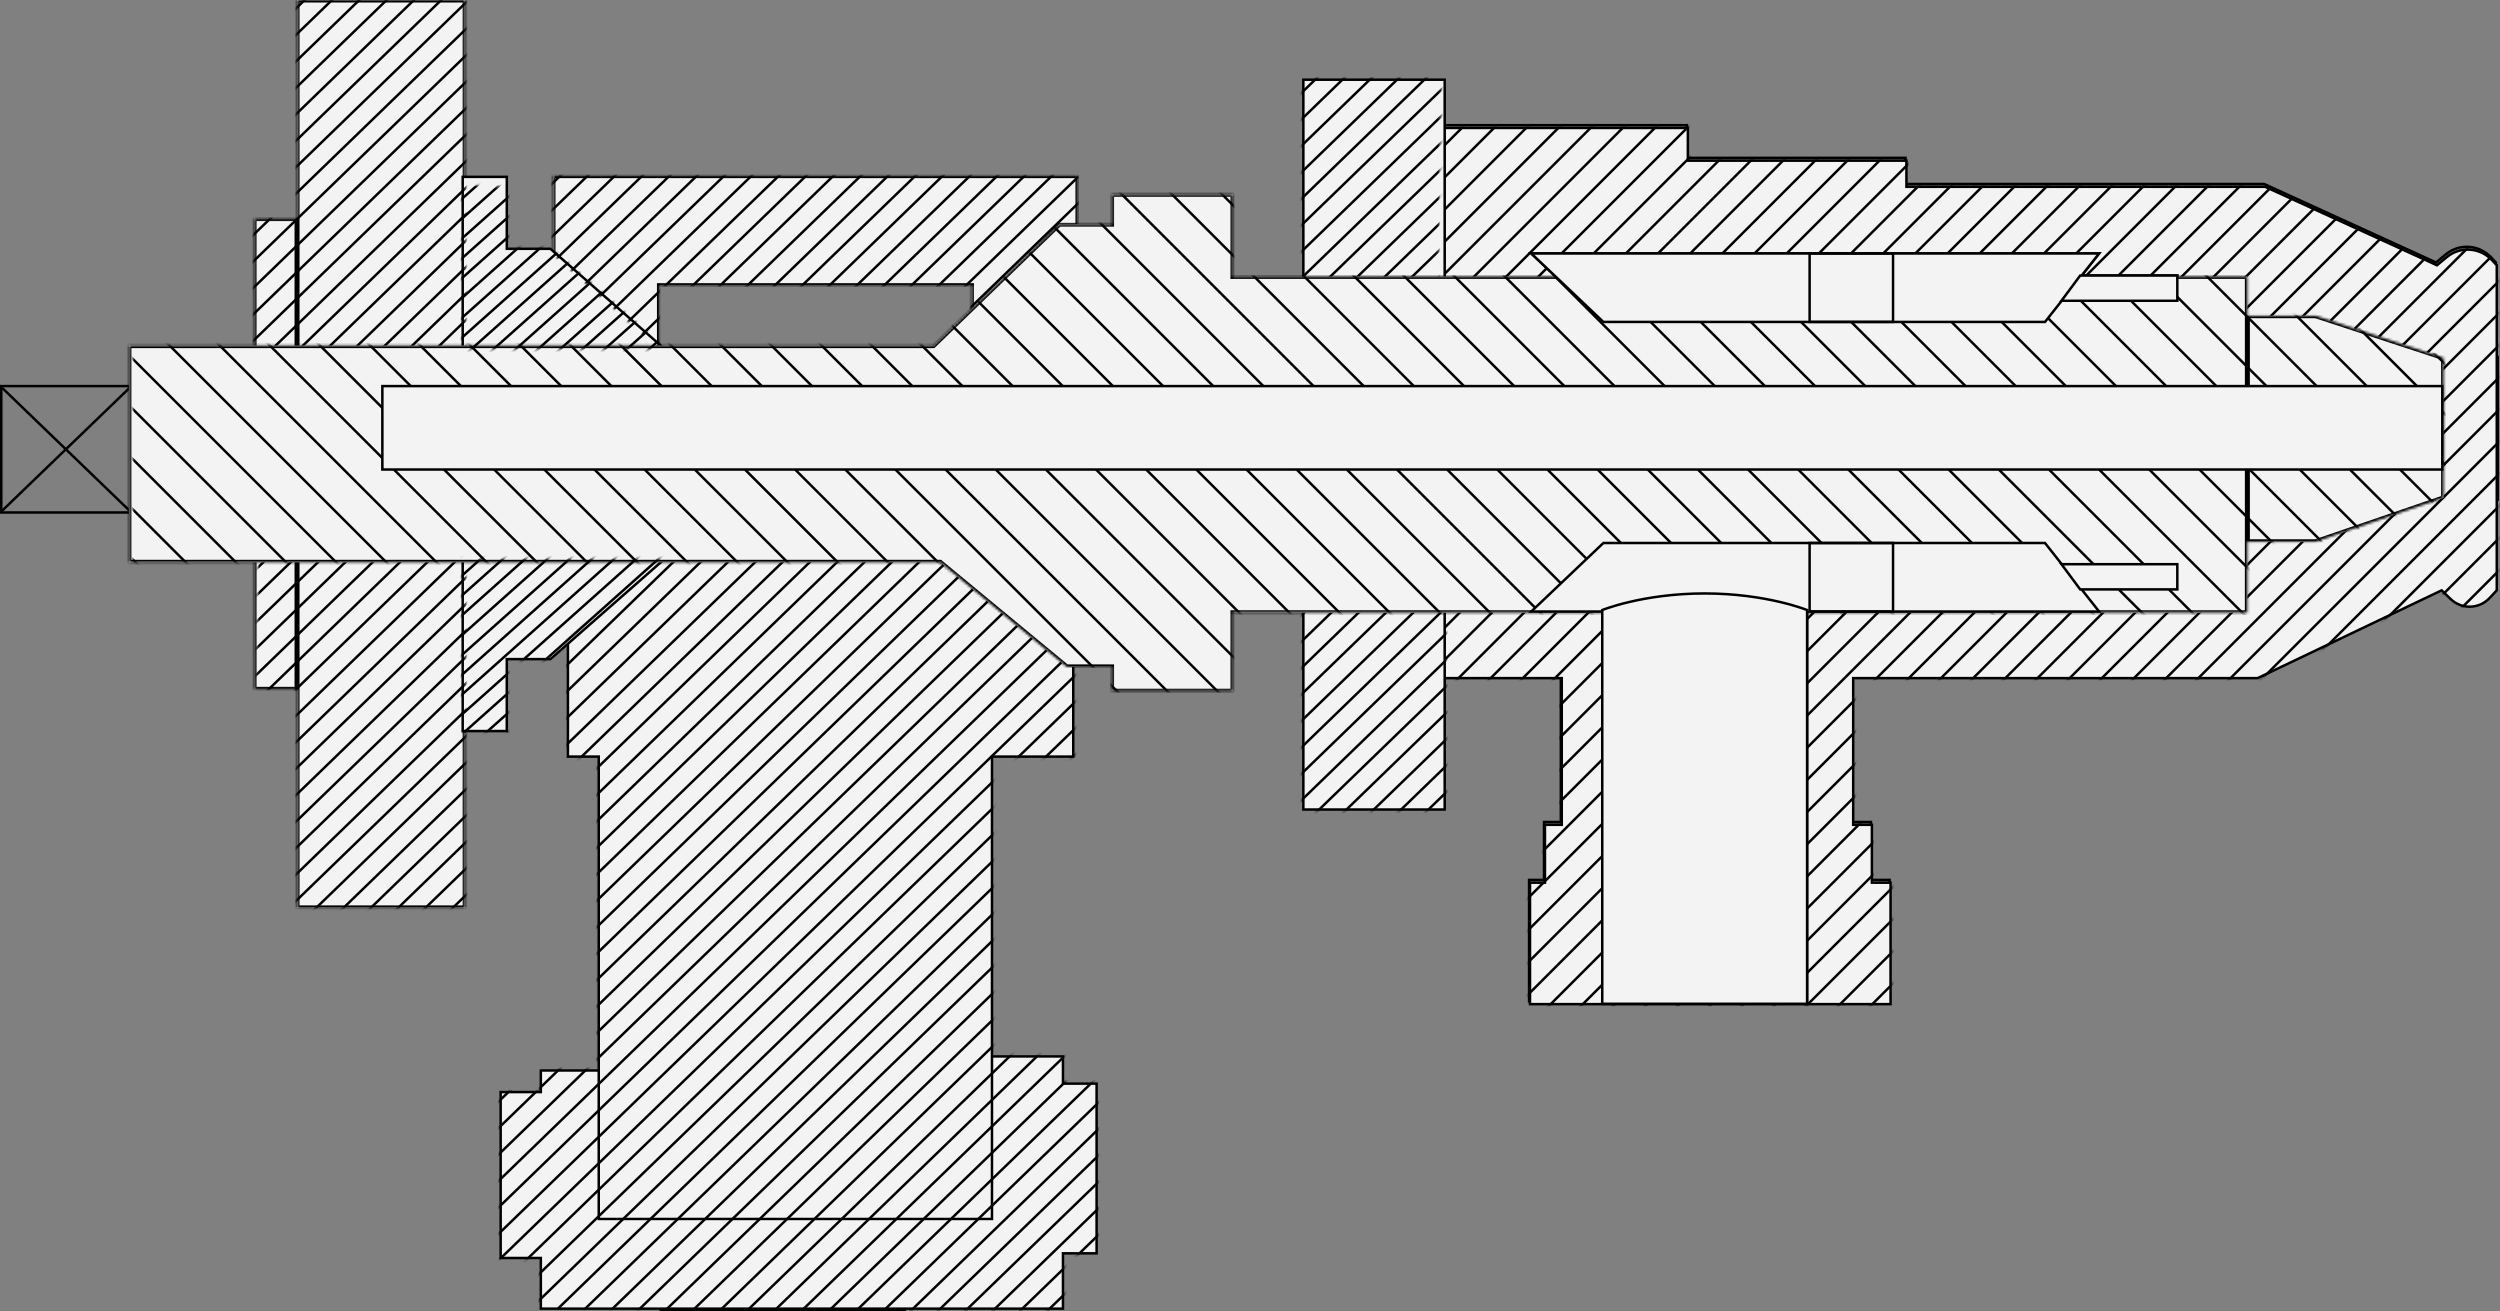 <?xml version="1.0" encoding="UTF-8"?> <svg xmlns="http://www.w3.org/2000/svg" width="997" height="523" viewBox="0 0 997 523" fill="none"><rect x="0" y="0" width="997" height="523" fill="#808080" stroke="none"/><rect x="-0.5" y="0.5" width="27.311" height="27.311" transform="matrix(-1 0 0 1 895.25 216.054)" fill="#F3F3F3" stroke="black"></rect><path d="M910.035 105.42H895.507V239.523H910.035L996.084 199.292V142.298L910.035 105.42Z" fill="#F3F3F3" stroke="black"></path><rect x="-0.5" y="0.5" width="27.311" height="27.311" transform="matrix(-1 0 0 1 895.25 100.577)" fill="#F3F3F3" stroke="black"></rect><path d="M973.362 170.608H807.224M780.403 170.608H506.983M487.613 170.608H359.843M277.518 170.608H221.642M575.524 49.916H672.749V62.954H759.915V73.384H902.958L971.499 104.675L975.328 101.484C980.704 97.004 988.645 97.501 993.42 102.618L995.34 104.675V234.307L992.482 237.369C988.322 241.826 981.315 242.004 976.934 237.764L973.362 234.307L899.978 269.323H738.682V327.806H746.133V350.902H753.583V399.328H609.795V350.902H615.755V327.806H622.46V269.323H575.524V49.916Z" stroke="black"></path><rect x="-0.5" y="0.5" width="51.896" height="50.406" transform="matrix(-1 0 0 1 51.897 153.473)" stroke="black"></rect><path d="M52.15 154.218L0.372 204.134M0.372 154.218L52.15 204.134" stroke="black"></path><path d="M673.12 51.034H575.895V171.726V270.44H622.831V328.924H616.126V352.02H610.166V400.445H753.954V352.02H746.504V328.924H739.053V270.44H900.349L973.733 235.425L977.305 238.882C981.686 243.122 988.694 242.943 992.854 238.486L995.711 235.425V105.792L993.791 103.736C989.016 98.619 981.076 98.121 975.699 102.602L971.87 105.792L903.329 74.502H760.286V64.071H673.12V51.034Z" fill="#F3F3F3"></path><path d="M973.733 171.726H807.595M780.774 171.726H507.354M487.984 171.726H360.214M277.89 171.726H222.013M575.895 51.034H673.12V64.071H760.286V74.502H903.329L971.87 105.792L975.699 102.602C981.076 98.121 989.016 98.619 993.791 103.736L995.711 105.792V235.425L992.854 238.486C988.694 242.943 981.686 243.122 977.305 238.882L973.733 235.425L900.349 270.44H739.053V328.924H746.504V352.02H753.954V400.445H610.166V352.02H616.126V328.924H622.831V270.44H575.895V51.034Z" stroke="black"></path><path d="M152.787 187.186L152.787 154.031L122.479 170.608L152.787 187.186Z" stroke="black"></path><rect x="-0.5" y="0.5" width="97.342" height="23.585" transform="matrix(-1 0 0 1 360.332 222.759)" stroke="black"></rect><rect x="-0.5" y="0.5" width="97.342" height="39.231" transform="matrix(-1 0 0 1 360.332 411.248)" fill="#F3F3F3" stroke="black"></rect><rect x="-0.5" y="0.5" width="97.342" height="33.271" transform="matrix(-1 0 0 1 360.332 488.729)" fill="#F3F3F3" stroke="black"></rect><rect x="-0.5" y="0.5" width="122.672" height="39.231" transform="matrix(-1 0 0 1 372.998 449.988)" fill="#F3F3F3" stroke="black"></rect><rect x="-0.5" y="0.5" width="86.912" height="165.883" transform="matrix(-1 0 0 1 355.115 245.855)" fill="#F3F3F3" stroke="black"></rect><mask id="mask0_846_649" style="mask-type:alpha" maskUnits="userSpaceOnUse" x="222" y="50" width="775" height="351"><path d="M673.12 51.033H575.895V171.726V270.44H622.831V328.924H616.126V352.019H610.166V400.445H753.954V352.019H746.504V328.924H739.053V270.44H900.349L973.733 235.424L977.305 238.881C981.686 243.121 988.694 242.943 992.854 238.486L995.711 235.424V105.792L993.791 103.735C989.016 98.618 981.076 98.121 975.699 102.602L971.87 105.792L903.329 74.501H760.286V64.071H673.12V51.033Z" fill="#F3F3F3"></path><path d="M973.733 171.726H807.595M780.774 171.726H507.354M487.984 171.726H360.214M277.89 171.726H222.013M575.895 51.033H673.12V64.071H760.286V74.501H903.329L971.87 105.792L975.699 102.602C981.076 98.121 989.016 98.618 993.791 103.735L995.711 105.792V235.424L992.854 238.486C988.694 242.943 981.686 243.121 977.305 238.881L973.733 235.424L900.349 270.44H739.053V328.924H746.504V352.019H753.954V400.445H610.166V352.019H616.126V328.924H622.831V270.44H575.895V51.033Z" stroke="black"></path></mask><g mask="url(#mask0_846_649)"><mask id="mask1_846_649" style="mask-type:alpha" maskUnits="userSpaceOnUse" x="9" y="-28" width="997" height="608"><rect x="9.688" y="-27.566" width="995.339" height="607.125" fill="#F1F1F1"></rect></mask><g mask="url(#mask1_846_649)"><line x1="640.856" y1="31.644" x2="181.927" y2="490.573" stroke="black"></line><line x1="846.107" y1="31.644" x2="387.179" y2="490.573" stroke="black"></line><line x1="1051.36" y1="31.644" x2="592.429" y2="490.573" stroke="black"></line><line x1="435.606" y1="31.644" x2="-23.323" y2="490.573" stroke="black"></line><line x1="653.686" y1="31.644" x2="194.757" y2="490.573" stroke="black"></line><line x1="230.357" y1="31.644" x2="-228.571" y2="490.573" stroke="black"></line><line x1="858.936" y1="31.644" x2="400.007" y2="490.573" stroke="black"></line><line x1="1064.19" y1="31.644" x2="605.257" y2="490.573" stroke="black"></line><line x1="666.514" y1="31.644" x2="207.585" y2="490.573" stroke="black"></line><line x1="448.43" y1="31.644" x2="-10.499" y2="490.573" stroke="black"></line><line x1="243.184" y1="31.644" x2="-215.745" y2="490.573" stroke="black"></line><line x1="679.342" y1="31.644" x2="220.413" y2="490.573" stroke="black"></line><line x1="871.764" y1="31.644" x2="412.835" y2="490.573" stroke="black"></line><line x1="1077.02" y1="31.644" x2="618.089" y2="490.573" stroke="black"></line><line x1="461.26" y1="31.644" x2="2.331" y2="490.573" stroke="black"></line><line x1="692.17" y1="31.644" x2="233.241" y2="490.573" stroke="black"></line><line x1="256.008" y1="31.644" x2="-202.921" y2="490.573" stroke="black"></line><line x1="884.592" y1="31.644" x2="425.663" y2="490.573" stroke="black"></line><line x1="1089.84" y1="31.644" x2="630.915" y2="490.573" stroke="black"></line><line x1="704.996" y1="31.644" x2="246.067" y2="490.573" stroke="black"></line><line x1="474.09" y1="31.644" x2="15.161" y2="490.573" stroke="black"></line><line x1="268.84" y1="31.644" x2="-190.089" y2="490.573" stroke="black"></line><line x1="717.826" y1="31.644" x2="258.897" y2="490.573" stroke="black"></line><line x1="897.42" y1="31.644" x2="438.491" y2="490.573" stroke="black"></line><line x1="1102.67" y1="31.644" x2="643.745" y2="490.573" stroke="black"></line><line x1="486.916" y1="31.644" x2="27.987" y2="490.573" stroke="black"></line><line x1="730.65" y1="31.644" x2="271.722" y2="490.573" stroke="black"></line><line x1="281.666" y1="31.644" x2="-177.263" y2="490.573" stroke="black"></line><line x1="910.25" y1="31.644" x2="451.321" y2="490.573" stroke="black"></line><line x1="1115.5" y1="31.644" x2="656.575" y2="490.573" stroke="black"></line><line x1="743.481" y1="31.644" x2="284.552" y2="490.573" stroke="black"></line><line x1="499.746" y1="31.644" x2="40.817" y2="490.573" stroke="black"></line><line x1="294.496" y1="31.644" x2="-164.433" y2="490.573" stroke="black"></line><line x1="756.309" y1="31.644" x2="297.38" y2="490.573" stroke="black"></line><line x1="923.078" y1="31.644" x2="464.149" y2="490.573" stroke="black"></line><line x1="1128.33" y1="31.644" x2="669.401" y2="490.573" stroke="black"></line><line x1="512.572" y1="31.644" x2="53.643" y2="490.573" stroke="black"></line><line x1="769.137" y1="31.644" x2="310.208" y2="490.573" stroke="black"></line><line x1="307.324" y1="31.644" x2="-151.605" y2="490.573" stroke="black"></line><line x1="935.904" y1="31.644" x2="476.975" y2="490.573" stroke="black"></line><line x1="1141.16" y1="31.644" x2="682.229" y2="490.573" stroke="black"></line><line x1="781.967" y1="31.644" x2="323.038" y2="490.573" stroke="black"></line><line x1="525.402" y1="31.644" x2="66.474" y2="490.573" stroke="black"></line><line x1="320.154" y1="31.644" x2="-138.775" y2="490.573" stroke="black"></line><line x1="794.795" y1="31.644" x2="335.866" y2="490.573" stroke="black"></line><line x1="948.734" y1="31.644" x2="489.806" y2="490.573" stroke="black"></line><line x1="1153.99" y1="31.644" x2="695.057" y2="490.573" stroke="black"></line><line x1="538.232" y1="31.644" x2="79.304" y2="490.573" stroke="black"></line><line x1="807.621" y1="31.644" x2="348.692" y2="490.573" stroke="black"></line><line x1="332.981" y1="31.644" x2="-125.948" y2="490.573" stroke="black"></line><line x1="961.561" y1="31.644" x2="502.632" y2="490.573" stroke="black"></line><line x1="1166.82" y1="31.644" x2="707.888" y2="490.573" stroke="black"></line><line x1="820.451" y1="31.644" x2="361.522" y2="490.573" stroke="black"></line><line x1="551.057" y1="31.644" x2="92.128" y2="490.573" stroke="black"></line><line x1="345.811" y1="31.644" x2="-113.118" y2="490.573" stroke="black"></line><line x1="833.279" y1="31.644" x2="374.35" y2="490.573" stroke="black"></line><line x1="974.387" y1="31.644" x2="515.458" y2="490.573" stroke="black"></line><line x1="1179.64" y1="31.644" x2="720.716" y2="490.573" stroke="black"></line><line x1="563.887" y1="31.644" x2="104.958" y2="490.573" stroke="black"></line><line x1="358.639" y1="31.644" x2="-100.29" y2="490.573" stroke="black"></line><line x1="987.219" y1="31.644" x2="528.29" y2="490.573" stroke="black"></line><line x1="1192.47" y1="31.644" x2="733.544" y2="490.573" stroke="black"></line><line x1="576.713" y1="31.644" x2="117.784" y2="490.573" stroke="black"></line><line x1="371.467" y1="31.644" x2="-87.462" y2="490.573" stroke="black"></line><line x1="1000.04" y1="31.644" x2="541.114" y2="490.573" stroke="black"></line><line x1="1205.3" y1="31.644" x2="746.372" y2="490.573" stroke="black"></line><line x1="589.543" y1="31.644" x2="130.614" y2="490.573" stroke="black"></line><line x1="384.295" y1="31.644" x2="-74.634" y2="490.573" stroke="black"></line><line x1="1012.87" y1="31.644" x2="553.944" y2="490.573" stroke="black"></line><line x1="1218.13" y1="31.644" x2="759.202" y2="490.573" stroke="black"></line><line x1="602.369" y1="31.644" x2="143.44" y2="490.573" stroke="black"></line><line x1="397.123" y1="31.644" x2="-61.806" y2="490.573" stroke="black"></line><line x1="1025.7" y1="31.644" x2="566.774" y2="490.573" stroke="black"></line><line x1="1230.96" y1="31.644" x2="772.028" y2="490.573" stroke="black"></line><line x1="615.199" y1="31.644" x2="156.27" y2="490.573" stroke="black"></line><line x1="409.951" y1="31.644" x2="-48.978" y2="490.573" stroke="black"></line><line x1="1038.53" y1="31.644" x2="579.6" y2="490.573" stroke="black"></line><line x1="1243.79" y1="31.644" x2="784.858" y2="490.573" stroke="black"></line><line x1="628.027" y1="31.644" x2="169.098" y2="490.573" stroke="black"></line><line x1="422.775" y1="31.644" x2="-36.154" y2="490.573" stroke="black"></line></g></g><rect x="-0.5" y="0.5" width="81.697" height="19.86" rx="9.93" transform="matrix(-1 0 0 1 359.588 160.178)" fill="#F3F3F3" stroke="black"></rect><mask id="path-99-inside-1_846_649" fill="white"><path d="M101.321 139.318H118.457V87.167H101.321V139.318ZM118.458 139.317H185.51V0H118.458V139.317Z"></path></mask><path d="M101.321 139.318H118.457V87.167H101.321V139.318ZM118.458 139.317H185.51V0H118.458V139.317Z" fill="#F3F3F3"></path><path d="M101.321 139.318V140.318H100.321V139.318H101.321ZM118.457 139.318H119.457V140.318H118.457V139.318ZM118.457 87.167V86.167H119.457V87.167H118.457ZM101.321 87.167H100.321V86.167H101.321V87.167ZM118.458 139.317V140.317H117.458V139.317H118.458ZM185.51 139.317H186.51V140.317H185.51V139.317ZM185.51 0V-1H186.51V0H185.51ZM118.458 0H117.458V-1H118.458V0ZM101.321 139.318V138.318H118.457V139.318V140.318H101.321V139.318ZM118.457 139.318H117.457V87.167H118.457H119.457V139.318H118.457ZM118.457 87.167V88.167H101.321V87.167V86.167H118.457V87.167ZM101.321 87.167H102.321V139.318H101.321H100.321V87.167H101.321ZM118.458 139.317V138.317H185.51V139.317V140.317H118.458V139.317ZM185.51 139.317H184.51V0H185.51H186.51V139.317H185.51ZM185.51 0V1H118.458V0V-1H185.51V0ZM118.458 0H119.458V139.317H118.458H117.458V0H118.458Z" fill="black" mask="url(#path-99-inside-1_846_649)"></path><mask id="path-101-inside-2_846_649" fill="white"><path d="M118.458 222.759H185.51V362.077H118.458V222.759ZM101.321 222.759H118.457V274.91H101.321V222.759Z"></path></mask><path d="M118.458 222.759H185.51V362.077H118.458V222.759ZM101.321 222.759H118.457V274.91H101.321V222.759Z" fill="#F3F3F3"></path><path d="M118.458 222.759V221.759H117.458V222.759H118.458ZM185.51 222.759H186.51V221.759H185.51V222.759ZM185.51 362.077V363.077H186.51V362.077H185.51ZM118.458 362.077H117.458V363.077H118.458V362.077ZM101.321 222.759V221.759H100.321V222.759H101.321ZM118.457 222.759H119.457V221.759H118.457V222.759ZM118.457 274.91V275.91H119.457V274.91H118.457ZM101.321 274.91H100.321V275.91H101.321V274.91ZM118.458 222.759V223.759H185.51V222.759V221.759H118.458V222.759ZM185.51 222.759H184.51V362.077H185.51H186.51V222.759H185.51ZM185.51 362.077V361.077H118.458V362.077V363.077H185.51V362.077ZM118.458 362.077H119.458V222.759H118.458H117.458V362.077H118.458ZM101.321 222.759V223.759H118.457V222.759V221.759H101.321V222.759ZM118.457 222.759H117.457V274.91H118.457H119.457V222.759H118.457ZM118.457 274.91V273.91H101.321V274.91V275.91H118.457V274.91ZM101.321 274.91H102.321V222.759H101.321H100.321V274.91H101.321Z" fill="black" mask="url(#path-101-inside-2_846_649)"></path><mask id="path-103-inside-3_846_649" fill="white"><path d="M220.525 70.031V101.21L262.991 139.317V113.913H387.409V125.46L422.799 90.047H429.875V70.031H220.525Z"></path></mask><path d="M220.525 70.031V101.21L262.991 139.317V113.913H387.409V125.46L422.799 90.047H429.875V70.031H220.525Z" fill="#F3F3F3"></path><path d="M220.525 70.031H219.525V69.031H220.525V70.031ZM220.525 101.21L219.858 101.954L219.525 101.656V101.21H220.525ZM262.991 139.317H263.991V141.558L262.323 140.062L262.991 139.317ZM262.991 113.913H261.991V112.913H262.991V113.913ZM387.409 113.913V112.913H388.409V113.913H387.409ZM387.409 125.46L388.117 126.167L386.409 127.875V125.46H387.409ZM422.799 90.047L422.091 89.34L422.384 89.047H422.799V90.047ZM429.875 90.047H430.875V91.047H429.875V90.047ZM429.875 70.031V69.031H430.875V70.031H429.875ZM220.525 70.031H221.525V101.21H220.525H219.525V70.031H220.525ZM220.525 101.21L221.193 100.466L263.659 138.573L262.991 139.317L262.323 140.062L219.858 101.954L220.525 101.21ZM262.991 139.317H261.991V113.913H262.991H263.991V139.317H262.991ZM262.991 113.913V112.913H387.409V113.913V114.913H262.991V113.913ZM387.409 113.913H388.409V125.46H387.409H386.409V113.913H387.409ZM387.409 125.46L386.702 124.753L422.091 89.34L422.799 90.047L423.506 90.754L388.117 126.167L387.409 125.46ZM422.799 90.047V89.047H429.875V90.047V91.047H422.799V90.047ZM429.875 90.047H428.875V70.031H429.875H430.875V90.047H429.875ZM429.875 70.031V71.031H220.525V70.031V69.031H429.875V70.031Z" fill="black" mask="url(#path-103-inside-3_846_649)"></path><path d="M215.682 426.914H238.778L395.603 421.305H423.914V432.148H437.324V499.822H423.914V521.882H263.736H215.682V501.692H199.665V435.513H215.682V426.914Z" fill="#F3F3F3" stroke="black"></path><path d="M226.485 301.731V255.912L263.736 223.132H428.012V265.97V301.731H395.604V486.122H250.698H238.778V301.731H226.485Z" fill="#F3F3F3" stroke="black"></path><rect x="-0.5" y="0.5" width="56.366" height="79.462" transform="matrix(-1 0 0 1 575.641 31.291)" fill="#F3F3F3" stroke="black"></rect><rect x="-0.5" y="0.5" width="56.366" height="79.462" transform="matrix(-1 0 0 1 575.641 242.875)" fill="#F3F3F3" stroke="black"></rect><path d="M610.673 101.077L639.422 128.388H815.548L837.109 101.077H610.673Z" fill="#F3F3F3" stroke="black"></path><rect x="-0.5" y="0.5" width="33.271" height="27.311" transform="matrix(-1 0 0 1 754.445 100.577)" stroke="black"></rect><path d="M610.673 243.865L639.422 216.554H815.548L837.109 243.865H610.673Z" fill="#F3F3F3" stroke="black"></path><rect x="754.945" y="243.865" width="33.271" height="27.311" transform="rotate(180 754.945 243.865)" stroke="black"></rect><path d="M679.823 236.669C667.389 236.669 657.091 238.355 649.904 240.04C646.311 240.882 643.497 241.723 641.583 242.353C640.626 242.668 639.894 242.931 639.402 243.114C639.23 243.178 639.088 243.232 638.976 243.276V400.318H720.672V243.276C720.559 243.232 720.416 243.178 720.244 243.114C719.753 242.931 719.021 242.668 718.064 242.353C716.151 241.723 713.336 240.882 709.743 240.04C702.556 238.355 692.257 236.669 679.823 236.669Z" fill="#F3F3F3" stroke="black"></path><path d="M829.574 109.89H868.314V119.947H822.124L829.574 109.89Z" fill="#F3F3F3" stroke="black"></path><path d="M829.574 235.052H868.314V224.995H822.124L829.574 235.052Z" fill="#F3F3F3" stroke="black"></path><path d="M184.52 70.532V138.818H264.642L219.495 99.214H202.11V70.532H184.52Z" fill="#F3F3F3" stroke="black"></path><path d="M184.52 291.545V223.259H264.642L219.495 262.863H202.11V291.545H184.52Z" fill="#F3F3F3" stroke="black"></path><mask id="mask2_846_649" style="mask-type:alpha" maskUnits="userSpaceOnUse" x="101" y="0" width="476" height="523"><mask id="path-118-inside-4_846_649" fill="white"><path d="M101.321 139.318H118.457V87.167H101.321V139.318ZM118.458 139.317H185.51V0H118.458V139.317Z"></path></mask><path d="M101.321 139.318H118.457V87.167H101.321V139.318ZM118.458 139.317H185.51V0H118.458V139.317Z" fill="#F3F3F3"></path><path d="M101.321 139.318V140.318H100.321V139.318H101.321ZM118.457 139.318H119.457V140.318H118.457V139.318ZM118.457 87.167V86.167H119.457V87.167H118.457ZM101.321 87.167H100.321V86.167H101.321V87.167ZM118.458 139.317V140.317H117.458V139.317H118.458ZM185.51 139.317H186.51V140.317H185.51V139.317ZM185.51 0V-1H186.51V0H185.51ZM118.458 0H117.458V-1H118.458V0ZM101.321 139.318V138.318H118.457V139.318V140.318H101.321V139.318ZM118.457 139.318H117.457V87.167H118.457H119.457V139.318H118.457ZM118.457 87.167V88.167H101.321V87.167V86.167H118.457V87.167ZM101.321 87.167H102.321V139.318H101.321H100.321V87.167H101.321ZM118.458 139.317V138.317H185.51V139.317V140.317H118.458V139.317ZM185.51 139.317H184.51V0H185.51H186.51V139.317H185.51ZM185.51 0V1H118.458V0V-1H185.51V0ZM118.458 0H119.458V139.317H118.458H117.458V0H118.458Z" fill="black" mask="url(#path-118-inside-4_846_649)"></path><mask id="path-120-inside-5_846_649" fill="white"><path d="M118.458 222.759H185.51V362.077H118.458V222.759ZM101.321 222.759H118.457V274.91H101.321V222.759Z"></path></mask><path d="M118.458 222.759H185.51V362.077H118.458V222.759ZM101.321 222.759H118.457V274.91H101.321V222.759Z" fill="#F3F3F3"></path><path d="M118.458 222.759V221.759H117.458V222.759H118.458ZM185.51 222.759H186.51V221.759H185.51V222.759ZM185.51 362.077V363.077H186.51V362.077H185.51ZM118.458 362.077H117.458V363.077H118.458V362.077ZM101.321 222.759V221.759H100.321V222.759H101.321ZM118.457 222.759H119.457V221.759H118.457V222.759ZM118.457 274.91V275.91H119.457V274.91H118.457ZM101.321 274.91H100.321V275.91H101.321V274.91ZM118.458 222.759V223.759H185.51V222.759V221.759H118.458V222.759ZM185.51 222.759H184.51V362.077H185.51H186.51V222.759H185.51ZM185.51 362.077V361.077H118.458V362.077V363.077H185.51V362.077ZM118.458 362.077H119.458V222.759H118.458H117.458V362.077H118.458ZM101.321 222.759V223.759H118.457V222.759V221.759H101.321V222.759ZM118.457 222.759H117.457V274.91H118.457H119.457V222.759H118.457ZM118.457 274.91V273.91H101.321V274.91V275.91H118.457V274.91ZM101.321 274.91H102.321V222.759H101.321H100.321V274.91H101.321Z" fill="black" mask="url(#path-120-inside-5_846_649)"></path><mask id="path-122-inside-6_846_649" fill="white"><path d="M220.525 70.031V101.21L262.991 139.317V113.913H387.409V125.46L422.799 90.047H429.875V70.031H220.525Z"></path></mask><path d="M220.525 70.031V101.21L262.991 139.317V113.913H387.409V125.46L422.799 90.047H429.875V70.031H220.525Z" fill="#F3F3F3"></path><path d="M220.525 70.031H219.525V69.031H220.525V70.031ZM220.525 101.21L219.858 101.954L219.525 101.656V101.21H220.525ZM262.991 139.317H263.991V141.558L262.323 140.062L262.991 139.317ZM262.991 113.913H261.991V112.913H262.991V113.913ZM387.409 113.913V112.913H388.409V113.913H387.409ZM387.409 125.46L388.117 126.167L386.409 127.875V125.46H387.409ZM422.799 90.047L422.091 89.34L422.384 89.047H422.799V90.047ZM429.875 90.047H430.875V91.047H429.875V90.047ZM429.875 70.031V69.031H430.875V70.031H429.875ZM220.525 70.031H221.525V101.21H220.525H219.525V70.031H220.525ZM220.525 101.21L221.193 100.466L263.659 138.573L262.991 139.317L262.323 140.062L219.858 101.954L220.525 101.21ZM262.991 139.317H261.991V113.913H262.991H263.991V139.317H262.991ZM262.991 113.913V112.913H387.409V113.913V114.913H262.991V113.913ZM387.409 113.913H388.409V125.46H387.409H386.409V113.913H387.409ZM387.409 125.46L386.702 124.753L422.091 89.34L422.799 90.047L423.506 90.754L388.117 126.167L387.409 125.46ZM422.799 90.047V89.047H429.875V90.047V91.047H422.799V90.047ZM429.875 90.047H428.875V70.031H429.875H430.875V90.047H429.875ZM429.875 70.031V71.031H220.525V70.031V69.031H429.875V70.031Z" fill="black" mask="url(#path-122-inside-6_846_649)"></path><path d="M215.682 426.914H238.778L395.603 421.305H423.914V432.148H437.324V499.822H423.914V521.882H263.736H215.682V501.692H199.665V435.513H215.682V426.914Z" fill="#F3F3F3" stroke="black"></path><path d="M226.485 301.731V255.912L263.736 223.132H428.012V265.97V301.731H395.604V486.122H250.698H238.778V301.731H226.485Z" fill="#F3F3F3" stroke="black"></path><rect x="-0.5" y="0.5" width="56.366" height="79.462" transform="matrix(-1 0 0 1 575.641 31.291)" fill="#F3F3F3" stroke="black"></rect><rect x="-0.5" y="0.5" width="56.366" height="79.462" transform="matrix(-1 0 0 1 575.641 242.875)" fill="#F3F3F3" stroke="black"></rect></mask><g mask="url(#mask2_846_649)"><mask id="mask3_846_649" style="mask-type:alpha" maskUnits="userSpaceOnUse" x="98" y="218" width="500" height="311"><rect x="102.941" y="218.407" width="494.626" height="301.706" transform="rotate(0.919 102.941 218.407)" fill="#F1F1F1"></rect></mask><g mask="url(#mask3_846_649)"><line x1="449.334" y1="196.717" x2="59.804" y2="573.946" stroke="black"></line><line x1="620.801" y1="199.468" x2="231.271" y2="576.697" stroke="black"></line><line x1="792.264" y1="202.218" x2="402.734" y2="579.448" stroke="black"></line><line x1="277.875" y1="193.966" x2="-111.655" y2="571.196" stroke="black"></line><line x1="460.051" y1="196.887" x2="70.521" y2="574.117" stroke="black"></line><line x1="106.408" y1="191.215" x2="-283.122" y2="568.445" stroke="black"></line><line x1="631.516" y1="199.639" x2="241.986" y2="576.868" stroke="black"></line><line x1="802.979" y1="202.389" x2="413.448" y2="579.619" stroke="black"></line><line x1="470.77" y1="197.06" x2="81.24" y2="574.29" stroke="black"></line><line x1="288.592" y1="194.138" x2="-100.938" y2="571.367" stroke="black"></line><line x1="117.127" y1="191.387" x2="-272.403" y2="568.617" stroke="black"></line><line x1="481.488" y1="197.232" x2="91.958" y2="574.462" stroke="black"></line><line x1="642.233" y1="199.811" x2="252.702" y2="577.041" stroke="black"></line><line x1="813.695" y1="202.561" x2="424.165" y2="579.791" stroke="black"></line><line x1="299.311" y1="194.309" x2="-90.219" y2="571.539" stroke="black"></line><line x1="492.203" y1="197.404" x2="102.673" y2="574.634" stroke="black"></line><line x1="127.844" y1="191.558" x2="-261.686" y2="568.788" stroke="black"></line><line x1="652.947" y1="199.983" x2="263.417" y2="577.213" stroke="black"></line><line x1="824.414" y1="202.734" x2="434.884" y2="579.964" stroke="black"></line><line x1="502.92" y1="197.576" x2="113.39" y2="574.805" stroke="black"></line><line x1="310.022" y1="194.482" x2="-79.509" y2="571.712" stroke="black"></line><line x1="138.563" y1="191.731" x2="-250.968" y2="568.96" stroke="black"></line><line x1="513.637" y1="197.748" x2="124.107" y2="574.978" stroke="black"></line><line x1="663.666" y1="200.154" x2="274.136" y2="577.384" stroke="black"></line><line x1="835.127" y1="202.906" x2="445.597" y2="580.135" stroke="black"></line><line x1="320.737" y1="194.654" x2="-68.794" y2="571.883" stroke="black"></line><line x1="524.352" y1="197.92" x2="134.821" y2="575.149" stroke="black"></line><line x1="149.278" y1="191.903" x2="-240.253" y2="569.132" stroke="black"></line><line x1="674.381" y1="200.326" x2="284.851" y2="577.556" stroke="black"></line><line x1="845.844" y1="203.077" x2="456.314" y2="580.307" stroke="black"></line><line x1="535.069" y1="198.092" x2="145.538" y2="575.322" stroke="black"></line><line x1="331.459" y1="194.825" x2="-58.071" y2="572.055" stroke="black"></line><line x1="159.992" y1="192.075" x2="-229.538" y2="569.304" stroke="black"></line><line x1="545.783" y1="198.263" x2="156.253" y2="575.493" stroke="black"></line><line x1="685.096" y1="200.499" x2="295.566" y2="577.728" stroke="black"></line><line x1="856.563" y1="203.249" x2="467.032" y2="580.479" stroke="black"></line><line x1="342.174" y1="194.997" x2="-47.356" y2="572.226" stroke="black"></line><line x1="556.502" y1="198.436" x2="166.972" y2="575.665" stroke="black"></line><line x1="170.709" y1="192.247" x2="-218.821" y2="569.476" stroke="black"></line><line x1="695.813" y1="200.67" x2="306.282" y2="577.9" stroke="black"></line><line x1="867.279" y1="203.421" x2="477.749" y2="580.651" stroke="black"></line><line x1="567.217" y1="198.607" x2="177.687" y2="575.837" stroke="black"></line><line x1="352.891" y1="195.169" x2="-36.639" y2="572.398" stroke="black"></line><line x1="181.426" y1="192.419" x2="-208.104" y2="569.648" stroke="black"></line><line x1="577.934" y1="198.78" x2="188.404" y2="576.009" stroke="black"></line><line x1="706.529" y1="200.842" x2="316.999" y2="578.072" stroke="black"></line><line x1="877.994" y1="203.593" x2="488.464" y2="580.823" stroke="black"></line><line x1="363.606" y1="195.341" x2="-25.925" y2="572.571" stroke="black"></line><line x1="588.653" y1="198.951" x2="199.122" y2="576.181" stroke="black"></line><line x1="192.143" y1="192.59" x2="-197.387" y2="569.819" stroke="black"></line><line x1="717.25" y1="201.014" x2="327.72" y2="578.243" stroke="black"></line><line x1="888.711" y1="203.765" x2="499.181" y2="580.994" stroke="black"></line><line x1="599.363" y1="199.123" x2="209.833" y2="576.352" stroke="black"></line><line x1="374.324" y1="195.513" x2="-15.206" y2="572.742" stroke="black"></line><line x1="202.86" y1="192.762" x2="-186.671" y2="569.992" stroke="black"></line><line x1="610.084" y1="199.295" x2="220.554" y2="576.525" stroke="black"></line><line x1="727.965" y1="201.187" x2="338.435" y2="578.416" stroke="black"></line><line x1="899.43" y1="203.937" x2="509.9" y2="581.166" stroke="black"></line><line x1="385.039" y1="195.685" x2="-4.491" y2="572.914" stroke="black"></line><line x1="213.574" y1="192.934" x2="-175.956" y2="570.164" stroke="black"></line><line x1="738.682" y1="201.358" x2="349.152" y2="578.588" stroke="black"></line><line x1="910.143" y1="204.109" x2="520.612" y2="581.338" stroke="black"></line><line x1="395.754" y1="195.857" x2="6.224" y2="573.086" stroke="black"></line><line x1="224.291" y1="193.107" x2="-165.239" y2="570.336" stroke="black"></line><line x1="749.401" y1="201.53" x2="359.87" y2="578.759" stroke="black"></line><line x1="920.86" y1="204.281" x2="531.329" y2="581.511" stroke="black"></line><line x1="406.473" y1="196.029" x2="16.943" y2="573.258" stroke="black"></line><line x1="235.008" y1="193.278" x2="-154.522" y2="570.507" stroke="black"></line><line x1="760.113" y1="201.702" x2="370.583" y2="578.932" stroke="black"></line><line x1="931.576" y1="204.453" x2="542.046" y2="581.683" stroke="black"></line><line x1="417.188" y1="196.2" x2="27.657" y2="573.43" stroke="black"></line><line x1="245.725" y1="193.45" x2="-143.805" y2="570.68" stroke="black"></line><line x1="770.83" y1="201.874" x2="381.3" y2="579.103" stroke="black"></line><line x1="942.291" y1="204.625" x2="552.761" y2="581.854" stroke="black"></line><line x1="427.904" y1="196.373" x2="38.374" y2="573.603" stroke="black"></line><line x1="256.442" y1="193.622" x2="-133.089" y2="570.852" stroke="black"></line><line x1="781.549" y1="202.046" x2="392.019" y2="579.276" stroke="black"></line><line x1="953.008" y1="204.797" x2="563.478" y2="582.026" stroke="black"></line><line x1="438.621" y1="196.544" x2="49.091" y2="573.774" stroke="black"></line><line x1="267.156" y1="193.794" x2="-122.374" y2="571.023" stroke="black"></line></g><mask id="mask4_846_649" style="mask-type:alpha" maskUnits="userSpaceOnUse" x="77" y="-86" width="500" height="310"><rect x="82.078" y="-85.677" width="494.626" height="301.706" transform="rotate(0.919 82.078 -85.677)" fill="#F1F1F1"></rect></mask><g mask="url(#mask4_846_649)"><line x1="428.471" y1="-107.368" x2="38.941" y2="269.862" stroke="black"></line><line x1="599.936" y1="-104.617" x2="210.405" y2="272.613" stroke="black"></line><line x1="771.401" y1="-101.866" x2="381.87" y2="275.363" stroke="black"></line><line x1="257.012" y1="-110.119" x2="-132.518" y2="267.11" stroke="black"></line><line x1="439.188" y1="-107.196" x2="49.657" y2="270.033" stroke="black"></line><line x1="610.656" y1="-104.446" x2="221.126" y2="272.784" stroke="black"></line><line x1="782.115" y1="-101.695" x2="392.585" y2="275.535" stroke="black"></line><line x1="449.904" y1="-107.024" x2="60.374" y2="270.206" stroke="black"></line><line x1="267.729" y1="-109.946" x2="-121.802" y2="267.283" stroke="black"></line><line x1="460.625" y1="-106.852" x2="71.095" y2="270.377" stroke="black"></line><line x1="621.371" y1="-104.273" x2="231.841" y2="272.957" stroke="black"></line><line x1="792.832" y1="-101.523" x2="403.302" y2="275.706" stroke="black"></line><line x1="278.447" y1="-109.775" x2="-111.083" y2="267.455" stroke="black"></line><line x1="471.342" y1="-106.68" x2="81.812" y2="270.549" stroke="black"></line><line x1="106.983" y1="-112.526" x2="-282.548" y2="264.704" stroke="black"></line><line x1="632.086" y1="-104.101" x2="242.556" y2="273.128" stroke="black"></line><line x1="803.553" y1="-101.35" x2="414.023" y2="275.879" stroke="black"></line><line x1="482.057" y1="-106.508" x2="92.527" y2="270.722" stroke="black"></line><line x1="289.158" y1="-109.603" x2="-100.372" y2="267.627" stroke="black"></line><line x1="117.697" y1="-112.353" x2="-271.833" y2="264.876" stroke="black"></line><line x1="492.776" y1="-106.336" x2="103.245" y2="270.893" stroke="black"></line><line x1="642.805" y1="-103.93" x2="253.275" y2="273.3" stroke="black"></line><line x1="814.264" y1="-101.179" x2="424.734" y2="276.051" stroke="black"></line><line x1="299.875" y1="-109.431" x2="-89.655" y2="267.799" stroke="black"></line><line x1="503.49" y1="-106.165" x2="113.96" y2="271.065" stroke="black"></line><line x1="128.414" y1="-112.182" x2="-261.116" y2="265.048" stroke="black"></line><line x1="653.52" y1="-103.758" x2="263.989" y2="273.472" stroke="black"></line><line x1="824.979" y1="-101.007" x2="435.448" y2="276.223" stroke="black"></line><line x1="514.207" y1="-105.992" x2="124.677" y2="271.238" stroke="black"></line><line x1="310.596" y1="-109.259" x2="-78.934" y2="267.971" stroke="black"></line><line x1="139.129" y1="-112.009" x2="-250.401" y2="265.22" stroke="black"></line><line x1="524.922" y1="-105.821" x2="135.392" y2="271.409" stroke="black"></line><line x1="664.237" y1="-103.586" x2="274.706" y2="273.644" stroke="black"></line><line x1="835.701" y1="-100.835" x2="446.171" y2="276.395" stroke="black"></line><line x1="321.311" y1="-109.087" x2="-68.219" y2="268.142" stroke="black"></line><line x1="535.641" y1="-105.649" x2="146.111" y2="271.581" stroke="black"></line><line x1="149.846" y1="-111.837" x2="-239.684" y2="265.392" stroke="black"></line><line x1="674.951" y1="-103.414" x2="285.421" y2="273.816" stroke="black"></line><line x1="846.418" y1="-100.663" x2="456.888" y2="276.567" stroke="black"></line><line x1="546.358" y1="-105.476" x2="156.827" y2="271.753" stroke="black"></line><line x1="332.028" y1="-108.915" x2="-57.503" y2="268.314" stroke="black"></line><line x1="160.563" y1="-111.666" x2="-228.968" y2="265.564" stroke="black"></line><line x1="557.072" y1="-105.304" x2="167.542" y2="271.925" stroke="black"></line><line x1="685.668" y1="-103.242" x2="296.138" y2="273.988" stroke="black"></line><line x1="857.133" y1="-100.491" x2="467.603" y2="276.739" stroke="black"></line><line x1="342.742" y1="-108.743" x2="-46.788" y2="268.487" stroke="black"></line><line x1="567.791" y1="-105.133" x2="178.261" y2="272.097" stroke="black"></line><line x1="171.281" y1="-111.494" x2="-218.249" y2="265.735" stroke="black"></line><line x1="696.387" y1="-103.07" x2="306.857" y2="274.16" stroke="black"></line><line x1="867.852" y1="-100.319" x2="478.322" y2="276.91" stroke="black"></line><line x1="578.502" y1="-104.961" x2="188.972" y2="272.268" stroke="black"></line><line x1="353.459" y1="-108.571" x2="-36.071" y2="268.659" stroke="black"></line><line x1="181.996" y1="-111.321" x2="-207.534" y2="265.908" stroke="black"></line><line x1="589.221" y1="-104.789" x2="199.691" y2="272.441" stroke="black"></line><line x1="707.102" y1="-102.898" x2="317.572" y2="274.332" stroke="black"></line><line x1="878.565" y1="-100.147" x2="489.034" y2="277.082" stroke="black"></line><line x1="364.176" y1="-108.399" x2="-25.354" y2="268.83" stroke="black"></line><line x1="192.711" y1="-111.15" x2="-196.819" y2="266.08" stroke="black"></line><line x1="717.819" y1="-102.726" x2="328.288" y2="274.504" stroke="black"></line><line x1="889.281" y1="-99.975" x2="499.751" y2="277.254" stroke="black"></line><line x1="374.891" y1="-108.227" x2="-14.639" y2="269.002" stroke="black"></line><line x1="203.428" y1="-110.978" x2="-186.102" y2="266.251" stroke="black"></line><line x1="728.533" y1="-102.555" x2="339.003" y2="274.675" stroke="black"></line><line x1="900" y1="-99.802" x2="510.47" y2="277.427" stroke="black"></line><line x1="385.61" y1="-108.055" x2="-3.921" y2="269.174" stroke="black"></line><line x1="214.147" y1="-110.806" x2="-175.384" y2="266.423" stroke="black"></line><line x1="739.248" y1="-102.382" x2="349.718" y2="274.848" stroke="black"></line><line x1="910.715" y1="-99.631" x2="521.185" y2="277.598" stroke="black"></line><line x1="396.324" y1="-107.884" x2="6.794" y2="269.346" stroke="black"></line><line x1="224.863" y1="-110.634" x2="-164.667" y2="266.596" stroke="black"></line><line x1="749.967" y1="-102.21" x2="360.437" y2="275.019" stroke="black"></line><line x1="921.43" y1="-99.459" x2="531.9" y2="277.77" stroke="black"></line><line x1="407.045" y1="-107.712" x2="17.515" y2="269.518" stroke="black"></line><line x1="235.578" y1="-110.462" x2="-153.952" y2="266.767" stroke="black"></line><line x1="760.686" y1="-102.039" x2="371.155" y2="275.191" stroke="black"></line><line x1="932.147" y1="-99.288" x2="542.616" y2="277.942" stroke="black"></line><line x1="417.76" y1="-107.54" x2="28.23" y2="269.69" stroke="black"></line><line x1="246.295" y1="-110.29" x2="-143.235" y2="266.939" stroke="black"></line></g></g><mask id="path-288-inside-7_846_649" fill="white"><path d="M443.283 89.402H422.427L372.232 137.828H51.405V224.25H374.938L425.407 265.97H443.283V275.656H491.709V244.365H896.252V110.262H491.709V77.482H443.283V89.402ZM896.254 216.054H923.447L974.48 198.546V142.67L923.447 125.908H896.254V216.054Z"></path></mask><path d="M443.283 89.402H422.427L372.232 137.828H51.405V224.25H374.938L425.407 265.97H443.283V275.656H491.709V244.365H896.252V110.262H491.709V77.482H443.283V89.402ZM896.254 216.054H923.447L974.48 198.546V142.67L923.447 125.908H896.254V216.054Z" fill="#F3F3F3"></path><path d="M443.283 89.402H444.283V90.402H443.283V89.402ZM422.427 89.402L421.732 88.682L422.023 88.402H422.427V89.402ZM372.232 137.828L372.927 138.547L372.636 138.828H372.232V137.828ZM51.405 137.828H50.405V136.828H51.405V137.828ZM51.405 224.25V225.25H50.405V224.25H51.405ZM374.938 224.25V223.25H375.297L375.575 223.479L374.938 224.25ZM425.407 265.97V266.97H425.047L424.77 266.741L425.407 265.97ZM443.283 265.97V264.97H444.283V265.97H443.283ZM443.283 275.656V276.656H442.283V275.656H443.283ZM491.709 275.656H492.709V276.656H491.709V275.656ZM491.709 244.365H490.709V243.365H491.709V244.365ZM896.252 244.365H897.252V245.365H896.252V244.365ZM896.252 110.262V109.262H897.252V110.262H896.252ZM491.709 110.262V111.262H490.709V110.262H491.709ZM491.709 77.482V76.482H492.709V77.482H491.709ZM443.283 77.482H442.283V76.482H443.283V77.482ZM896.254 216.054V217.054H895.254V216.054H896.254ZM923.447 216.054L923.772 217L923.614 217.054H923.447V216.054ZM974.48 198.546H975.48V199.261L974.805 199.492L974.48 198.546ZM974.48 142.67L974.793 141.72L975.48 141.946V142.67H974.48ZM923.447 125.908V124.908H923.607L923.759 124.958L923.447 125.908ZM896.254 125.908H895.254V124.908H896.254V125.908ZM443.283 89.402V90.402H422.427V89.402V88.402H443.283V89.402ZM422.427 89.402L423.121 90.121L372.927 138.547L372.232 137.828L371.538 137.108L421.732 88.682L422.427 89.402ZM372.232 137.828V138.828H51.405V137.828V136.828H372.232V137.828ZM51.405 137.828H52.405V224.25H51.405H50.405V137.828H51.405ZM51.405 224.25V223.25H374.938V224.25V225.25H51.405V224.25ZM374.938 224.25L375.575 223.479L426.044 265.199L425.407 265.97L424.77 266.741L374.3 225.02L374.938 224.25ZM425.407 265.97V264.97H443.283V265.97V266.97H425.407V265.97ZM443.283 265.97H444.283V275.656H443.283H442.283V265.97H443.283ZM443.283 275.656V274.656H491.709V275.656V276.656H443.283V275.656ZM491.709 275.656H490.709V244.365H491.709H492.709V275.656H491.709ZM491.709 244.365V243.365H896.252V244.365V245.365H491.709V244.365ZM896.252 244.365H895.252V110.262H896.252H897.252V244.365H896.252ZM896.252 110.262V111.262H491.709V110.262V109.262H896.252V110.262ZM491.709 110.262H490.709V77.482H491.709H492.709V110.262H491.709ZM491.709 77.482V78.482H443.283V77.482V76.482H491.709V77.482ZM443.283 77.482H444.283V89.402H443.283H442.283V77.482H443.283ZM896.254 216.054V215.054H923.447V216.054V217.054H896.254V216.054ZM923.447 216.054L923.123 215.108L974.156 197.601L974.48 198.546L974.805 199.492L923.772 217L923.447 216.054ZM974.48 198.546H973.48V142.67H974.48H975.48V198.546H974.48ZM974.48 142.67L974.168 143.62L923.135 126.858L923.447 125.908L923.759 124.958L974.793 141.72L974.48 142.67ZM923.447 125.908V126.908H896.254V125.908V124.908H923.447V125.908ZM896.254 125.908H897.254V216.054H896.254H895.254V125.908H896.254Z" fill="black" mask="url(#path-288-inside-7_846_649)"></path><mask id="mask5_846_649" style="mask-type:alpha" maskUnits="userSpaceOnUse" x="51" y="77" width="924" height="199"><mask id="path-290-inside-8_846_649" fill="white"><path d="M443.283 89.401H422.427L372.232 137.827H51.405V224.249H374.938L425.407 265.97H443.283V275.655H491.709V244.364H896.252V110.262H491.709V77.481H443.283V89.401ZM896.254 216.054H923.447L974.48 198.546V142.67L923.447 125.907H896.254V216.054Z"></path></mask><path d="M443.283 89.401H422.427L372.232 137.827H51.405V224.249H374.938L425.407 265.97H443.283V275.655H491.709V244.364H896.252V110.262H491.709V77.481H443.283V89.401ZM896.254 216.054H923.447L974.48 198.546V142.67L923.447 125.907H896.254V216.054Z" fill="#F3F3F3"></path><path d="M443.283 89.401H444.283V90.401H443.283V89.401ZM422.427 89.401L421.732 88.682L422.023 88.401H422.427V89.401ZM372.232 137.827L372.927 138.547L372.636 138.827H372.232V137.827ZM51.405 137.827H50.405V136.827H51.405V137.827ZM51.405 224.249V225.249H50.405V224.249H51.405ZM374.938 224.249V223.249H375.297L375.575 223.478L374.938 224.249ZM425.407 265.97V266.97H425.047L424.77 266.74L425.407 265.97ZM443.283 265.97V264.97H444.283V265.97H443.283ZM443.283 275.655V276.655H442.283V275.655H443.283ZM491.709 275.655H492.709V276.655H491.709V275.655ZM491.709 244.364H490.709V243.364H491.709V244.364ZM896.252 244.364H897.252V245.364H896.252V244.364ZM896.252 110.262V109.262H897.252V110.262H896.252ZM491.709 110.262V111.262H490.709V110.262H491.709ZM491.709 77.481V76.481H492.709V77.481H491.709ZM443.283 77.481H442.283V76.481H443.283V77.481ZM896.254 216.054V217.054H895.254V216.054H896.254ZM923.447 216.054L923.772 217L923.614 217.054H923.447V216.054ZM974.48 198.546H975.48V199.26L974.805 199.492L974.48 198.546ZM974.48 142.67L974.793 141.72L975.48 141.946V142.67H974.48ZM923.447 125.907V124.907H923.607L923.759 124.957L923.447 125.907ZM896.254 125.907H895.254V124.907H896.254V125.907ZM443.283 89.401V90.401H422.427V89.401V88.401H443.283V89.401ZM422.427 89.401L423.121 90.121L372.927 138.547L372.232 137.827L371.538 137.107L421.732 88.682L422.427 89.401ZM372.232 137.827V138.827H51.405V137.827V136.827H372.232V137.827ZM51.405 137.827H52.405V224.249H51.405H50.405V137.827H51.405ZM51.405 224.249V223.249H374.938V224.249V225.249H51.405V224.249ZM374.938 224.249L375.575 223.478L426.044 265.199L425.407 265.97L424.77 266.74L374.3 225.02L374.938 224.249ZM425.407 265.97V264.97H443.283V265.97V266.97H425.407V265.97ZM443.283 265.97H444.283V275.655H443.283H442.283V265.97H443.283ZM443.283 275.655V274.655H491.709V275.655V276.655H443.283V275.655ZM491.709 275.655H490.709V244.364H491.709H492.709V275.655H491.709ZM491.709 244.364V243.364H896.252V244.364V245.364H491.709V244.364ZM896.252 244.364H895.252V110.262H896.252H897.252V244.364H896.252ZM896.252 110.262V111.262H491.709V110.262V109.262H896.252V110.262ZM491.709 110.262H490.709V77.481H491.709H492.709V110.262H491.709ZM491.709 77.481V78.481H443.283V77.481V76.481H491.709V77.481ZM443.283 77.481H444.283V89.401H443.283H442.283V77.481H443.283ZM896.254 216.054V215.054H923.447V216.054V217.054H896.254V216.054ZM923.447 216.054L923.123 215.108L974.156 197.6L974.48 198.546L974.805 199.492L923.772 217L923.447 216.054ZM974.48 198.546H973.48V142.67H974.48H975.48V198.546H974.48ZM974.48 142.67L974.168 143.62L923.135 126.857L923.447 125.907L923.759 124.957L974.793 141.72L974.48 142.67ZM923.447 125.907V126.907H896.254V125.907V124.907H923.447V125.907ZM896.254 125.907H897.254V216.054H896.254H895.254V125.907H896.254Z" fill="black" mask="url(#path-290-inside-8_846_649)"></path></mask><g mask="url(#mask5_846_649)"><mask id="mask6_846_649" style="mask-type:alpha" maskUnits="userSpaceOnUse" x="52" y="-49" width="924" height="564"><rect width="923.073" height="563.044" transform="matrix(-1 0 0 1 975.971 -48.151)" fill="#F1F1F1"></rect></mask><g mask="url(#mask6_846_649)"><line y1="-0.5" x2="1011.95" y2="-0.5" transform="matrix(0.707 0.707 0.707 -0.707 330.92 -99.655)" stroke="black"></line><line y1="-0.5" x2="1011.95" y2="-0.5" transform="matrix(0.707 0.707 0.707 -0.707 10.895 -99.655)" stroke="black"></line><line y1="-0.5" x2="1011.95" y2="-0.5" transform="matrix(0.707 0.707 0.707 -0.707 -309.131 -99.655)" stroke="black"></line><line y1="-0.5" x2="1011.95" y2="-0.5" transform="matrix(0.707 0.707 0.707 -0.707 650.945 -99.655)" stroke="black"></line><line y1="-0.5" x2="1011.95" y2="-0.5" transform="matrix(0.707 0.707 0.707 -0.707 310.918 -99.655)" stroke="black"></line><line y1="-0.5" x2="1011.95" y2="-0.5" transform="matrix(0.707 0.707 0.707 -0.707 970.969 -99.655)" stroke="black"></line><line y1="-0.5" x2="1011.95" y2="-0.5" transform="matrix(0.707 0.707 0.707 -0.707 -9.109 -99.655)" stroke="black"></line><line y1="-0.5" x2="1011.95" y2="-0.5" transform="matrix(0.707 0.707 0.707 -0.707 -329.133 -99.655)" stroke="black"></line><line y1="-0.5" x2="1011.95" y2="-0.5" transform="matrix(0.707 0.707 0.707 -0.707 290.916 -99.655)" stroke="black"></line><line y1="-0.5" x2="1011.95" y2="-0.5" transform="matrix(0.707 0.707 0.707 -0.707 630.941 -99.655)" stroke="black"></line><line y1="-0.5" x2="1011.95" y2="-0.5" transform="matrix(0.707 0.707 0.707 -0.707 950.967 -99.655)" stroke="black"></line><line y1="-0.5" x2="1011.95" y2="-0.5" transform="matrix(0.707 0.707 0.707 -0.707 270.914 -99.655)" stroke="black"></line><line y1="-0.5" x2="1011.95" y2="-0.5" transform="matrix(0.707 0.707 0.707 -0.707 -29.109 -99.655)" stroke="black"></line><line y1="-0.5" x2="1011.95" y2="-0.5" transform="matrix(0.707 0.707 0.707 -0.707 -349.135 -99.655)" stroke="black"></line><line y1="-0.5" x2="1011.95" y2="-0.5" transform="matrix(0.707 0.707 0.707 -0.707 610.941 -99.655)" stroke="black"></line><line y1="-0.5" x2="1011.95" y2="-0.5" transform="matrix(0.707 0.707 0.707 -0.707 250.914 -99.655)" stroke="black"></line><line y1="-0.5" x2="1011.95" y2="-0.5" transform="matrix(0.707 0.707 0.707 -0.707 930.967 -99.655)" stroke="black"></line><line y1="-0.5" x2="1011.95" y2="-0.5" transform="matrix(0.707 0.707 0.707 -0.707 -49.111 -99.655)" stroke="black"></line><line y1="-0.5" x2="1011.95" y2="-0.5" transform="matrix(0.707 0.707 0.707 -0.707 -369.137 -99.655)" stroke="black"></line><line y1="-0.5" x2="1011.95" y2="-0.5" transform="matrix(0.707 0.707 0.707 -0.707 230.91 -99.655)" stroke="black"></line><line y1="-0.5" x2="1011.95" y2="-0.5" transform="matrix(0.707 0.707 0.707 -0.707 590.938 -99.655)" stroke="black"></line><line y1="-0.5" x2="1011.95" y2="-0.5" transform="matrix(0.707 0.707 0.707 -0.707 910.965 -99.655)" stroke="black"></line><line y1="-0.5" x2="1011.95" y2="-0.5" transform="matrix(0.707 0.707 0.707 -0.707 210.91 -99.655)" stroke="black"></line><line y1="-0.5" x2="1011.95" y2="-0.5" transform="matrix(0.707 0.707 0.707 -0.707 -69.113 -99.655)" stroke="black"></line><line y1="-0.5" x2="1011.95" y2="-0.5" transform="matrix(0.707 0.707 0.707 -0.707 -389.137 -99.655)" stroke="black"></line><line y1="-0.5" x2="1011.95" y2="-0.5" transform="matrix(0.707 0.707 0.707 -0.707 570.938 -99.655)" stroke="black"></line><line y1="-0.5" x2="1011.95" y2="-0.5" transform="matrix(0.707 0.707 0.707 -0.707 190.908 -99.655)" stroke="black"></line><line y1="-0.5" x2="1011.95" y2="-0.5" transform="matrix(0.707 0.707 0.707 -0.707 890.963 -99.655)" stroke="black"></line><line y1="-0.5" x2="1011.95" y2="-0.5" transform="matrix(0.707 0.707 0.707 -0.707 -89.113 -99.655)" stroke="black"></line><line y1="-0.5" x2="1011.95" y2="-0.5" transform="matrix(0.707 0.707 0.707 -0.707 -409.139 -99.655)" stroke="black"></line><line y1="-0.5" x2="1011.95" y2="-0.5" transform="matrix(0.707 0.707 0.707 -0.707 170.906 -99.655)" stroke="black"></line><line y1="-0.5" x2="1011.95" y2="-0.5" transform="matrix(0.707 0.707 0.707 -0.707 550.936 -99.655)" stroke="black"></line><line y1="-0.5" x2="1011.95" y2="-0.5" transform="matrix(0.707 0.707 0.707 -0.707 870.959 -99.655)" stroke="black"></line><line y1="-0.5" x2="1011.95" y2="-0.5" transform="matrix(0.707 0.707 0.707 -0.707 150.904 -99.655)" stroke="black"></line><line y1="-0.5" x2="1011.95" y2="-0.5" transform="matrix(0.707 0.707 0.707 -0.707 -109.115 -99.655)" stroke="black"></line><line y1="-0.5" x2="1011.95" y2="-0.5" transform="matrix(0.707 0.707 0.707 -0.707 -429.141 -99.655)" stroke="black"></line><line y1="-0.5" x2="1011.95" y2="-0.5" transform="matrix(0.707 0.707 0.707 -0.707 530.936 -99.655)" stroke="black"></line><line y1="-0.5" x2="1011.95" y2="-0.5" transform="matrix(0.707 0.707 0.707 -0.707 130.902 -99.655)" stroke="black"></line><line y1="-0.5" x2="1011.95" y2="-0.5" transform="matrix(0.707 0.707 0.707 -0.707 850.961 -99.655)" stroke="black"></line><line y1="-0.5" x2="1011.95" y2="-0.5" transform="matrix(0.707 0.707 0.707 -0.707 -129.117 -99.655)" stroke="black"></line><line y1="-0.5" x2="1011.95" y2="-0.5" transform="matrix(0.707 0.707 0.707 -0.707 -449.143 -99.655)" stroke="black"></line><line y1="-0.5" x2="1011.95" y2="-0.5" transform="matrix(0.707 0.707 0.707 -0.707 110.902 -99.655)" stroke="black"></line><line y1="-0.5" x2="1011.95" y2="-0.5" transform="matrix(0.707 0.707 0.707 -0.707 510.934 -99.655)" stroke="black"></line><line y1="-0.5" x2="1011.95" y2="-0.5" transform="matrix(0.707 0.707 0.707 -0.707 830.959 -99.655)" stroke="black"></line><line y1="-0.5" x2="1011.95" y2="-0.5" transform="matrix(0.707 0.707 0.707 -0.707 90.9 -99.655)" stroke="black"></line><line y1="-0.5" x2="1011.95" y2="-0.5" transform="matrix(0.707 0.707 0.707 -0.707 -149.119 -99.655)" stroke="black"></line><line y1="-0.5" x2="1011.95" y2="-0.5" transform="matrix(0.707 0.707 0.707 -0.707 -469.145 -99.655)" stroke="black"></line><line y1="-0.5" x2="1011.95" y2="-0.5" transform="matrix(0.707 0.707 0.707 -0.707 490.932 -99.655)" stroke="black"></line><line y1="-0.5" x2="1011.95" y2="-0.5" transform="matrix(0.707 0.707 0.707 -0.707 70.898 -99.655)" stroke="black"></line><line y1="-0.5" x2="1011.95" y2="-0.5" transform="matrix(0.707 0.707 0.707 -0.707 810.957 -99.655)" stroke="black"></line><line y1="-0.5" x2="1011.95" y2="-0.5" transform="matrix(0.707 0.707 0.707 -0.707 -169.119 -99.655)" stroke="black"></line><line y1="-0.5" x2="1011.95" y2="-0.5" transform="matrix(0.707 0.707 0.707 -0.707 -489.145 -99.655)" stroke="black"></line><line y1="-0.5" x2="1011.95" y2="-0.5" transform="matrix(0.707 0.707 0.707 -0.707 50.897 -99.655)" stroke="black"></line><line y1="-0.5" x2="1011.95" y2="-0.5" transform="matrix(0.707 0.707 0.707 -0.707 470.93 -99.655)" stroke="black"></line><line y1="-0.5" x2="1011.95" y2="-0.5" transform="matrix(0.707 0.707 0.707 -0.707 790.955 -99.655)" stroke="black"></line><line y1="-0.5" x2="1011.95" y2="-0.5" transform="matrix(0.707 0.707 0.707 -0.707 30.895 -99.655)" stroke="black"></line><line y1="-0.5" x2="1011.95" y2="-0.5" transform="matrix(0.707 0.707 0.707 -0.707 -189.123 -99.655)" stroke="black"></line><line y1="-0.5" x2="1011.95" y2="-0.5" transform="matrix(0.707 0.707 0.707 -0.707 -509.148 -99.655)" stroke="black"></line><line y1="-0.5" x2="1011.95" y2="-0.5" transform="matrix(0.707 0.707 0.707 -0.707 450.93 -99.655)" stroke="black"></line><line y1="-0.5" x2="1011.95" y2="-0.5" transform="matrix(0.707 0.707 0.707 -0.707 770.951 -99.655)" stroke="black"></line><line y1="-0.5" x2="1011.95" y2="-0.5" transform="matrix(0.707 0.707 0.707 -0.707 -209.123 -99.655)" stroke="black"></line><line y1="-0.5" x2="1011.95" y2="-0.5" transform="matrix(0.707 0.707 0.707 -0.707 -529.148 -99.655)" stroke="black"></line><line y1="-0.5" x2="1011.95" y2="-0.5" transform="matrix(0.707 0.707 0.707 -0.707 430.926 -99.655)" stroke="black"></line><line y1="-0.5" x2="1011.95" y2="-0.5" transform="matrix(0.707 0.707 0.707 -0.707 750.953 -99.655)" stroke="black"></line><line y1="-0.5" x2="1011.95" y2="-0.5" transform="matrix(0.707 0.707 0.707 -0.707 -229.125 -99.655)" stroke="black"></line><line y1="-0.5" x2="1011.95" y2="-0.5" transform="matrix(0.707 0.707 0.707 -0.707 -549.152 -99.655)" stroke="black"></line><line y1="-0.5" x2="1011.95" y2="-0.5" transform="matrix(0.707 0.707 0.707 -0.707 410.928 -99.655)" stroke="black"></line><line y1="-0.5" x2="1011.95" y2="-0.5" transform="matrix(0.707 0.707 0.707 -0.707 730.949 -99.655)" stroke="black"></line><line y1="-0.5" x2="1011.95" y2="-0.5" transform="matrix(0.707 0.707 0.707 -0.707 -249.127 -99.655)" stroke="black"></line><line y1="-0.5" x2="1011.95" y2="-0.5" transform="matrix(0.707 0.707 0.707 -0.707 -569.152 -99.655)" stroke="black"></line><line y1="-0.5" x2="1011.95" y2="-0.5" transform="matrix(0.707 0.707 0.707 -0.707 390.924 -99.655)" stroke="black"></line><line y1="-0.5" x2="1011.95" y2="-0.5" transform="matrix(0.707 0.707 0.707 -0.707 710.949 -99.655)" stroke="black"></line><line y1="-0.5" x2="1011.95" y2="-0.5" transform="matrix(0.707 0.707 0.707 -0.707 -269.129 -99.655)" stroke="black"></line><line y1="-0.5" x2="1011.95" y2="-0.5" transform="matrix(0.707 0.707 0.707 -0.707 -589.152 -99.655)" stroke="black"></line><line y1="-0.5" x2="1011.95" y2="-0.5" transform="matrix(0.707 0.707 0.707 -0.707 370.92 -99.655)" stroke="black"></line><line y1="-0.5" x2="1011.95" y2="-0.5" transform="matrix(0.707 0.707 0.707 -0.707 690.945 -99.655)" stroke="black"></line><line y1="-0.5" x2="1011.95" y2="-0.5" transform="matrix(0.707 0.707 0.707 -0.707 -289.131 -99.655)" stroke="black"></line><line y1="-0.5" x2="1011.95" y2="-0.5" transform="matrix(0.707 0.707 0.707 -0.707 -609.156 -99.655)" stroke="black"></line><line y1="-0.5" x2="1011.95" y2="-0.5" transform="matrix(0.707 0.707 0.707 -0.707 350.922 -99.655)" stroke="black"></line><line y1="-0.5" x2="1011.95" y2="-0.5" transform="matrix(0.707 0.707 0.707 -0.707 670.945 -99.655)" stroke="black"></line></g></g><path d="M610.673 101.077L639.422 128.388H815.548L837.109 101.077H610.673Z" fill="#F3F3F3" stroke="black"></path><rect x="-0.5" y="0.5" width="33.271" height="27.311" transform="matrix(-1 0 0 1 754.445 100.577)" stroke="black"></rect><path d="M610.673 243.865L639.422 216.554H815.548L837.109 243.865H610.673Z" fill="#F3F3F3" stroke="black"></path><rect x="754.945" y="243.865" width="33.271" height="27.311" transform="rotate(180 754.945 243.865)" stroke="black"></rect><path d="M679.823 236.669C667.389 236.669 657.091 238.355 649.904 240.04C646.311 240.882 643.497 241.723 641.583 242.353C640.626 242.668 639.894 242.931 639.402 243.114C639.23 243.178 639.088 243.232 638.976 243.276V400.318H720.672V243.276C720.559 243.232 720.416 243.178 720.244 243.114C719.753 242.931 719.021 242.668 718.064 242.353C716.151 241.723 713.336 240.882 709.743 240.04C702.556 238.355 692.257 236.669 679.823 236.669Z" fill="#F3F3F3" stroke="black"></path><path d="M829.574 109.89H868.314V119.947H822.124L829.574 109.89Z" fill="#F3F3F3" stroke="black"></path><path d="M829.574 235.052H868.314V224.995H822.124L829.574 235.052Z" fill="#F3F3F3" stroke="black"></path><rect x="-0.5" y="0.5" width="821.496" height="33.271" transform="matrix(-1 0 0 1 973.479 153.473)" fill="#F3F3F3" stroke="black"></rect><mask id="mask7_846_649" style="mask-type:alpha" maskUnits="userSpaceOnUse" x="184" y="70" width="82" height="223"><path d="M184.52 70.532V138.818H264.642L219.495 99.214H202.11V70.532H184.52Z" fill="#F3F3F3" stroke="black"></path><path d="M184.52 291.545V223.259H264.642L219.495 262.863H202.11V291.545H184.52Z" fill="#F3F3F3" stroke="black"></path></mask><g mask="url(#mask7_846_649)"><mask id="mask8_846_649" style="mask-type:alpha" maskUnits="userSpaceOnUse" x="-80" y="59" width="399" height="257"><rect x="-66.008" y="59.255" width="385.172" height="234.943" transform="rotate(3.264 -66.008 59.255)" fill="#F1F1F1"></rect></mask><g mask="url(#mask8_846_649)"><line x1="204.274" y1="53.499" x2="-110.825" y2="334.594" stroke="black"></line><line x1="337.597" y1="61.103" x2="22.497" y2="342.198" stroke="black"></line><line x1="470.917" y1="68.707" x2="155.818" y2="349.802" stroke="black"></line><line x1="212.606" y1="53.974" x2="-102.493" y2="335.069" stroke="black"></line><line x1="345.929" y1="61.578" x2="30.829" y2="342.673" stroke="black"></line><line x1="479.249" y1="69.182" x2="164.15" y2="350.277" stroke="black"></line><line x1="220.938" y1="54.45" x2="-94.161" y2="335.545" stroke="black"></line><line x1="229.272" y1="54.924" x2="-85.827" y2="336.02" stroke="black"></line><line x1="354.263" y1="62.053" x2="39.163" y2="343.149" stroke="black"></line><line x1="487.583" y1="69.657" x2="172.484" y2="350.752" stroke="black"></line><line x1="237.606" y1="55.4" x2="-77.493" y2="336.495" stroke="black"></line><line x1="362.597" y1="62.528" x2="47.497" y2="343.624" stroke="black"></line><line x1="495.913" y1="70.133" x2="180.814" y2="351.228" stroke="black"></line><line x1="245.938" y1="55.875" x2="-69.161" y2="336.97" stroke="black"></line><line x1="254.268" y1="56.35" x2="-60.831" y2="337.445" stroke="black"></line><line x1="370.929" y1="63.004" x2="55.829" y2="344.099" stroke="black"></line><line x1="504.249" y1="70.608" x2="189.15" y2="351.703" stroke="black"></line><line x1="262.604" y1="56.826" x2="-52.495" y2="337.921" stroke="black"></line><line x1="379.257" y1="63.48" x2="64.157" y2="344.575" stroke="black"></line><line x1="512.581" y1="71.083" x2="197.482" y2="352.178" stroke="black"></line><line x1="270.936" y1="57.3" x2="-44.163" y2="338.396" stroke="black"></line><line x1="279.266" y1="57.776" x2="-35.833" y2="338.871" stroke="black"></line><line x1="387.591" y1="63.954" x2="72.492" y2="345.049" stroke="black"></line><line x1="520.915" y1="71.558" x2="205.816" y2="352.653" stroke="black"></line><line x1="287.602" y1="58.251" x2="-27.497" y2="339.346" stroke="black"></line><line x1="395.923" y1="64.43" x2="80.823" y2="345.525" stroke="black"></line><line x1="529.243" y1="72.034" x2="214.144" y2="353.129" stroke="black"></line><line x1="295.934" y1="58.727" x2="-19.165" y2="339.822" stroke="black"></line><line x1="304.266" y1="59.202" x2="-10.833" y2="340.297" stroke="black"></line><line x1="404.257" y1="64.904" x2="89.157" y2="345.999" stroke="black"></line><line x1="537.577" y1="72.509" x2="222.478" y2="353.604" stroke="black"></line><line x1="312.6" y1="59.677" x2="-2.499" y2="340.773" stroke="black"></line><line x1="412.593" y1="65.38" x2="97.493" y2="346.475" stroke="black"></line><line x1="545.909" y1="72.984" x2="230.81" y2="354.079" stroke="black"></line><line x1="320.929" y1="60.152" x2="5.829" y2="341.247" stroke="black"></line><line x1="329.263" y1="60.628" x2="14.163" y2="341.723" stroke="black"></line><line x1="420.921" y1="65.855" x2="105.822" y2="346.95" stroke="black"></line><line x1="554.243" y1="73.459" x2="239.144" y2="354.554" stroke="black"></line><line x1="429.253" y1="66.33" x2="114.154" y2="347.425" stroke="black"></line><line x1="562.577" y1="73.934" x2="247.478" y2="355.029" stroke="black"></line><line x1="437.587" y1="66.805" x2="122.488" y2="347.9" stroke="black"></line><line x1="570.909" y1="74.41" x2="255.81" y2="355.505" stroke="black"></line><line x1="445.919" y1="67.281" x2="130.82" y2="348.376" stroke="black"></line><line x1="579.237" y1="74.885" x2="264.138" y2="355.98" stroke="black"></line><line x1="454.251" y1="67.756" x2="139.152" y2="348.851" stroke="black"></line><line x1="187.61" y1="52.548" x2="-127.489" y2="333.644" stroke="black"></line><line x1="462.585" y1="68.231" x2="147.486" y2="349.327" stroke="black"></line><line x1="195.942" y1="53.023" x2="-119.157" y2="334.119" stroke="black"></line></g></g></svg> 